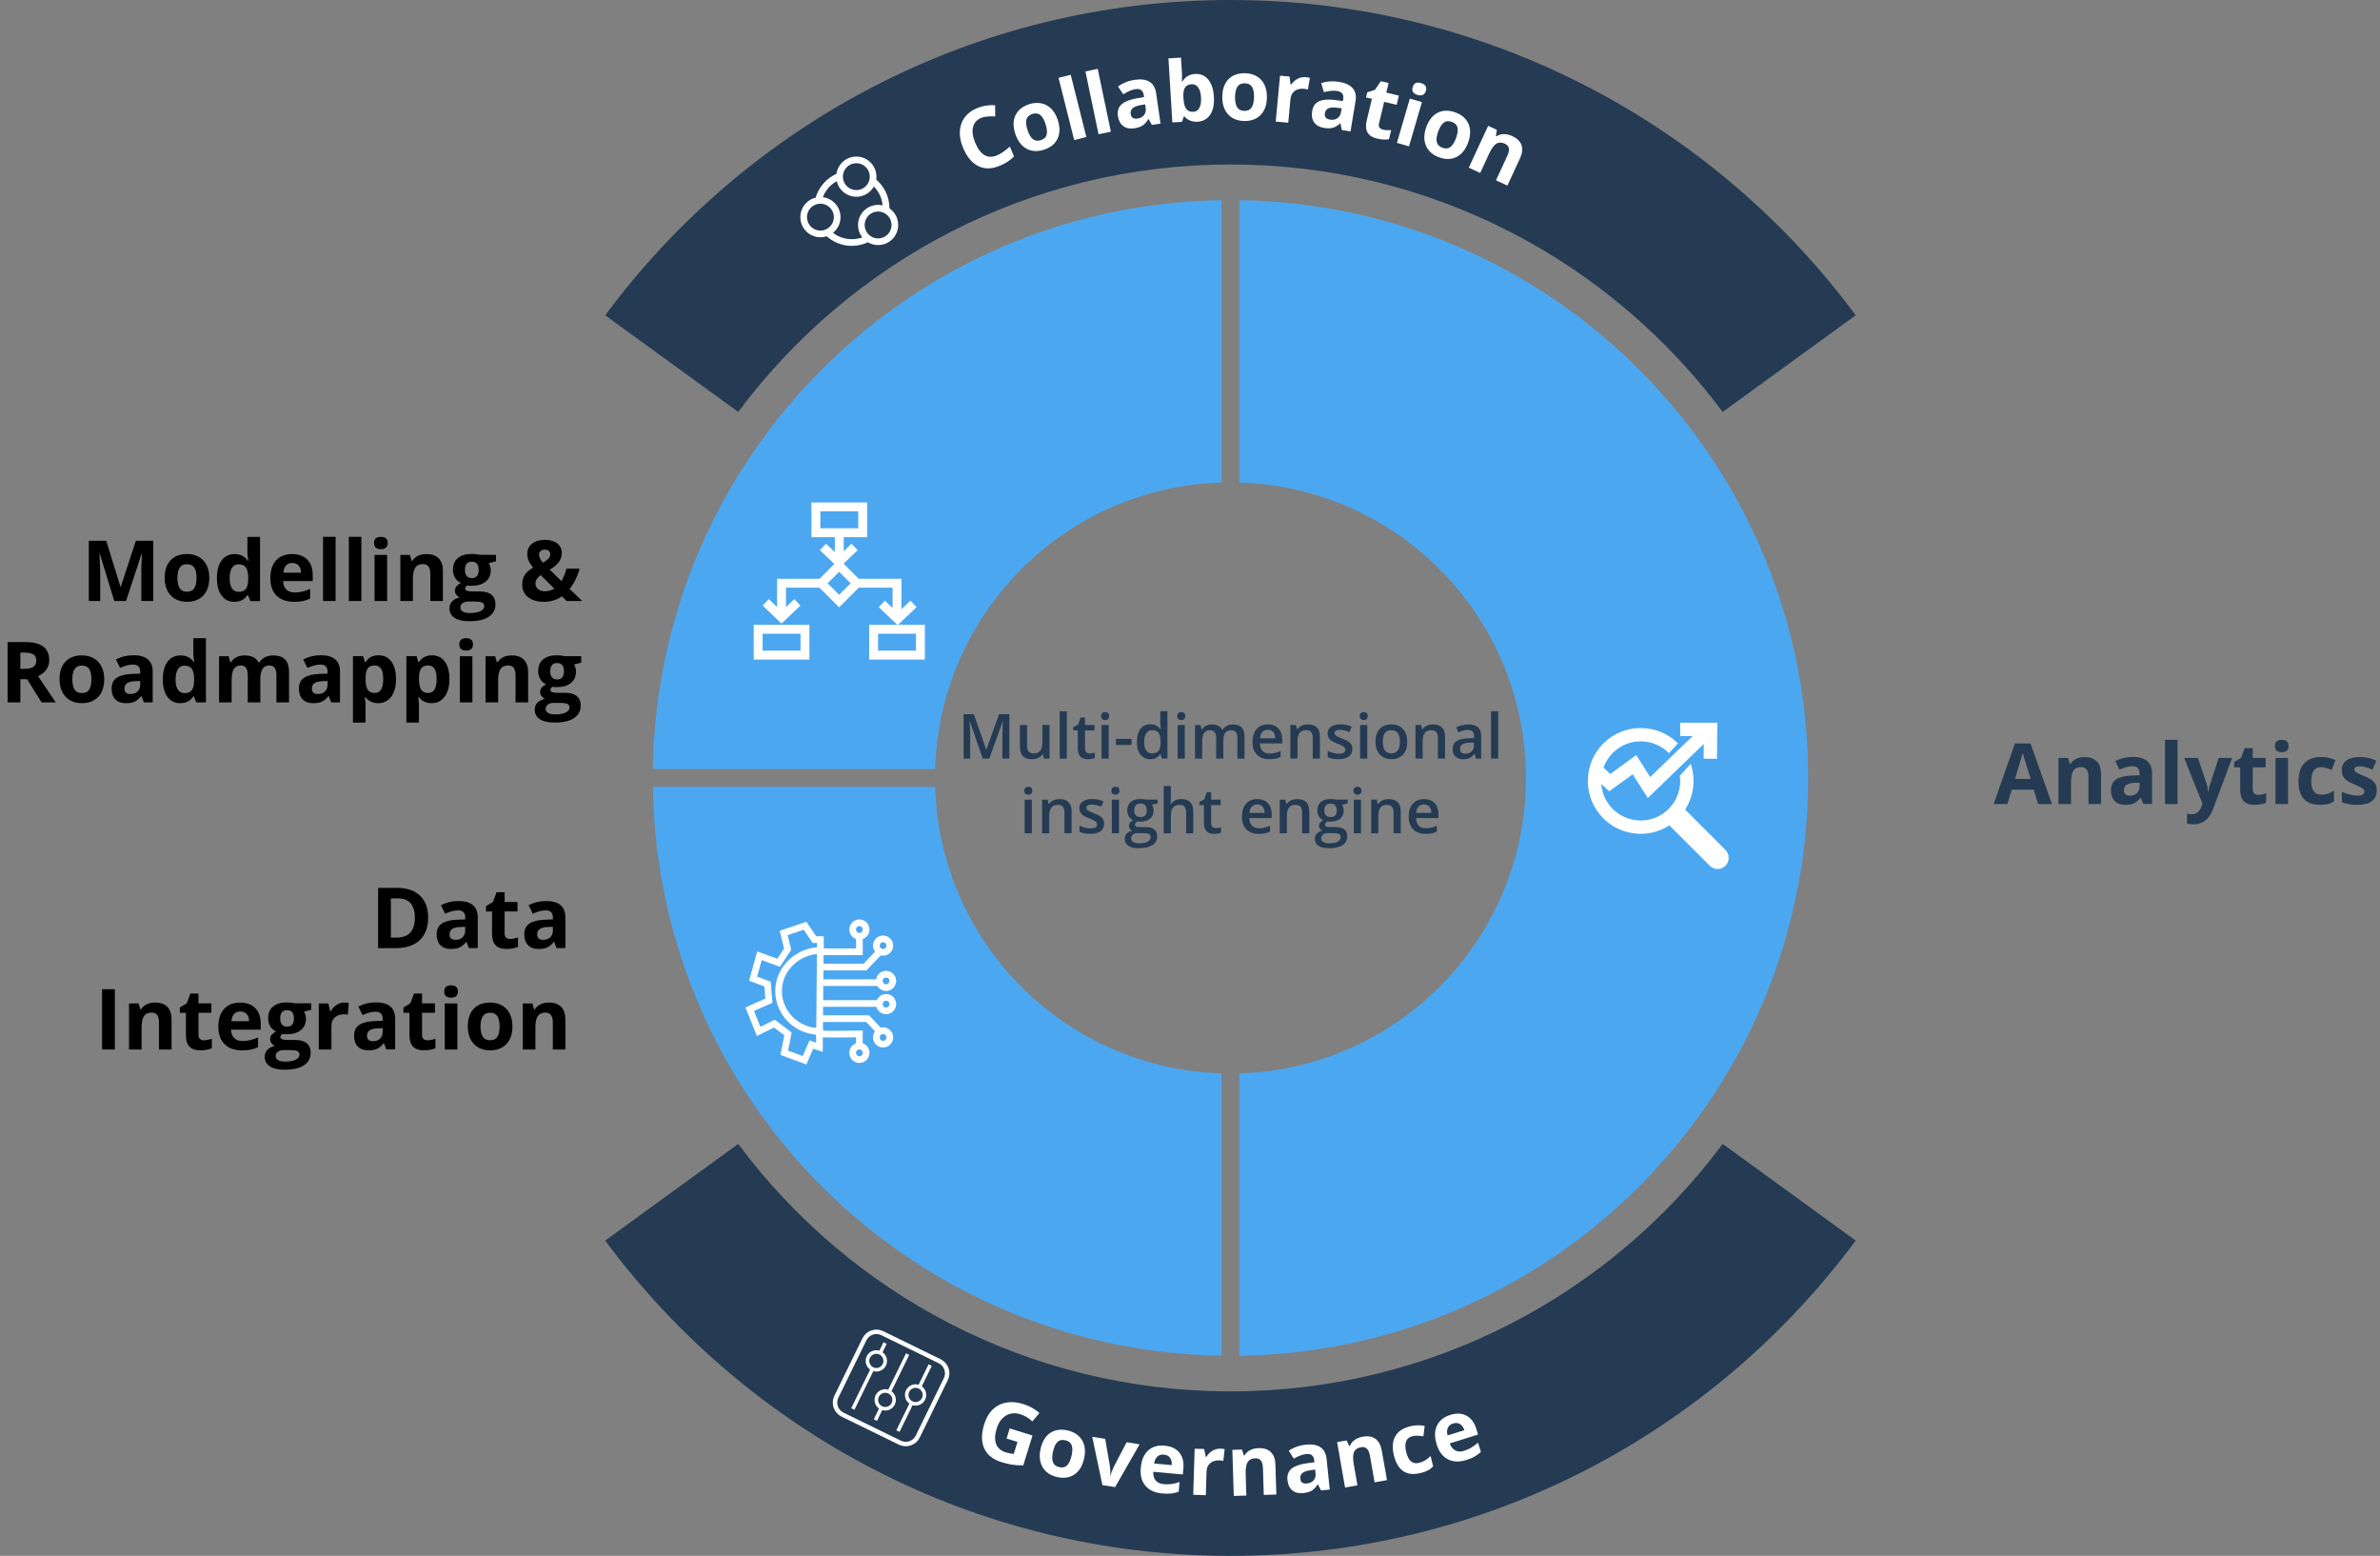 <?xml version="1.0" encoding="utf-8"?>
<!-- Generator: Adobe Illustrator 25.0.1, SVG Export Plug-In . SVG Version: 6.00 Build 0)  -->
<svg version="1.1" xmlns="http://www.w3.org/2000/svg" xmlns:xlink="http://www.w3.org/1999/xlink" x="0px" y="0px"
	 viewBox="0 0 535.54 350" style="enable-background:new 0 0 535.54 350;" xml:space="preserve">
<rect x="0" y="0" width="535.54" height="350" fill="#808080" stroke="none"/>
<style type="text/css">
	.st0{fill:#4CA7F1;}
	.st1{fill:#243B53;}
	.st2{fill:#FFFFFF;}
	.st3{fill:none;stroke:#FFFFFF;stroke-miterlimit:10;}
	.st4{fill:none;stroke:#FFFFFF;stroke-width:0.803;stroke-miterlimit:10;}
	.st5{fill:none;stroke:#FFFFFF;stroke-width:2;stroke-miterlimit:10;}
	.st6{fill:none;stroke:#FFFFFF;stroke-width:1.5;stroke-miterlimit:10;}
</style>
<g id="Layer_2">
	<g>
		<path class="st0" d="M274.87,241.45c-35.13-1.04-63.41-29.32-64.45-64.45H146.9c1.06,70.21,57.77,126.91,127.97,127.97V241.45z"/>
		<path class="st0" d="M210.42,173c1.04-35.13,29.32-63.41,64.45-64.45V45.03C204.67,46.09,147.96,102.79,146.9,173H210.42z"/>
		<path class="st0" d="M278.87,45.03v63.53c35.8,1.06,64.5,30.39,64.5,66.45c0,36.06-28.7,65.39-64.5,66.45v63.53
			c70.87-1.07,128-58.85,128-129.97S349.75,46.1,278.87,45.03z"/>
	</g>
</g>
<g id="Layer_3">
	<g>
		<path class="st1" d="M166.11,92.67C191.27,58.89,231.51,37,276.87,37c45.36,0,85.61,21.89,110.76,55.67l29.93-21.75
			C385.69,27.9,334.54,0,276.87,0c-57.67,0-108.81,27.9-140.69,70.93L166.11,92.67z"/>
		<path class="st1" d="M387.63,257.33C362.48,291.11,322.23,313,276.87,313c-45.36,0-85.61-21.89-110.76-55.67l-29.93,21.75
			C168.06,322.1,219.21,350,276.87,350c57.67,0,108.81-27.9,140.69-70.93L387.63,257.33z"/>
	</g>
	<g>
		<path class="st2" d="M227.19,321.33l5.14,1.59l-2.08,6.72c-0.92,0.01-1.76-0.04-2.53-0.16c-0.77-0.12-1.54-0.3-2.31-0.54
			c-1.96-0.61-3.27-1.64-3.94-3.11c-0.67-1.47-0.68-3.28-0.01-5.43c0.65-2.09,1.75-3.54,3.31-4.33s3.4-0.87,5.52-0.21
			c1.33,0.41,2.53,1.08,3.6,1.99l-1.59,1.91c-0.8-0.77-1.71-1.31-2.73-1.62c-1.19-0.37-2.26-0.26-3.22,0.31
			c-0.96,0.58-1.65,1.54-2.07,2.88c-0.44,1.41-0.48,2.57-0.14,3.49c0.35,0.92,1.07,1.55,2.17,1.89c0.57,0.18,1.17,0.3,1.8,0.36
			l0.84-2.7l-2.45-0.76L227.19,321.33z"/>
		<path class="st2" d="M243.94,328.12c-0.38,1.65-1.1,2.83-2.18,3.57c-1.08,0.73-2.39,0.92-3.94,0.57
			c-0.97-0.22-1.78-0.63-2.42-1.22c-0.65-0.59-1.08-1.33-1.29-2.22c-0.22-0.89-0.2-1.86,0.04-2.92c0.38-1.65,1.1-2.84,2.17-3.56
			c1.07-0.72,2.39-0.9,3.95-0.55c0.97,0.22,1.78,0.63,2.42,1.22c0.65,0.59,1.08,1.33,1.3,2.21S244.18,327.06,243.94,328.12z
			 M236.95,326.53c-0.23,1-0.24,1.8-0.02,2.38c0.21,0.59,0.69,0.97,1.43,1.13c0.74,0.17,1.32,0.03,1.76-0.4s0.77-1.16,1-2.17
			c0.23-1,0.24-1.79,0.02-2.36c-0.21-0.58-0.69-0.95-1.43-1.12c-0.74-0.17-1.32-0.04-1.76,0.38
			C237.51,324.8,237.18,325.52,236.95,326.53z"/>
		<path class="st2" d="M248.06,334.08l-2.29-10.86l2.92,0.46l1.06,6.15c0.1,0.77,0.13,1.5,0.08,2.16l0.05,0.01
			c0.12-0.58,0.37-1.26,0.74-2.03l2.89-5.53l2.92,0.46l-5.51,9.63L248.06,334.08z"/>
		<path class="st2" d="M261.51,335.96c-1.66-0.15-2.92-0.73-3.77-1.73c-0.85-1-1.21-2.34-1.05-4.03c0.16-1.73,0.71-3.03,1.66-3.9
			c0.95-0.87,2.19-1.23,3.72-1.09c1.46,0.13,2.56,0.65,3.3,1.55c0.74,0.91,1.04,2.09,0.91,3.56l-0.12,1.37l-6.66-0.6
			c-0.04,0.8,0.14,1.45,0.54,1.94c0.4,0.49,1,0.77,1.81,0.84c0.62,0.06,1.22,0.04,1.78-0.03c0.57-0.08,1.16-0.23,1.79-0.46
			l-0.2,2.18c-0.51,0.2-1.06,0.34-1.63,0.41C263,336.03,262.31,336.03,261.51,335.96z M261.89,327.22c-0.6-0.05-1.08,0.09-1.46,0.44
			s-0.62,0.87-0.73,1.56l3.96,0.36c0.05-0.7-0.08-1.25-0.4-1.66C262.95,327.51,262.49,327.27,261.89,327.22z"/>
		<path class="st2" d="M274.62,325.88c0.38,0.01,0.7,0.05,0.95,0.11l-0.3,2.65c-0.23-0.07-0.5-0.11-0.83-0.12
			c-0.9-0.03-1.61,0.18-2.13,0.63c-0.52,0.45-0.79,1.09-0.82,1.92l-0.16,5.28l-2.83-0.09l0.32-10.37l2.14,0.07l0.36,1.76l0.14,0
			c0.34-0.57,0.79-1.03,1.35-1.36C273.38,326.02,273.98,325.86,274.62,325.88z"/>
		<path class="st2" d="M287.2,336.2l-2.83,0.09l-0.19-6.05c-0.02-0.75-0.17-1.3-0.45-1.67s-0.71-0.54-1.29-0.52
			c-0.79,0.02-1.35,0.31-1.69,0.85s-0.49,1.42-0.45,2.65l0.15,4.88l-2.83,0.09l-0.32-10.37l2.16-0.07l0.42,1.31l0.16,0
			c0.3-0.51,0.72-0.9,1.27-1.18s1.17-0.42,1.88-0.44c1.21-0.04,2.13,0.26,2.78,0.89s0.99,1.56,1.02,2.79L287.2,336.2z"/>
		<path class="st2" d="M297.25,335.28l-0.69-1.35l-0.07,0.01c-0.41,0.64-0.86,1.11-1.33,1.39s-1.12,0.46-1.93,0.55
			c-0.99,0.1-1.8-0.1-2.43-0.61s-0.99-1.29-1.1-2.33c-0.11-1.09,0.19-1.94,0.9-2.54c0.71-0.6,1.84-1,3.38-1.22l1.79-0.24l-0.05-0.45
			c-0.11-1.05-0.7-1.51-1.77-1.4c-0.83,0.08-1.77,0.43-2.83,1.04l-1.13-1.81c1.12-0.74,2.41-1.19,3.85-1.34
			c1.38-0.14,2.48,0.05,3.28,0.58c0.8,0.53,1.26,1.41,1.39,2.64l0.71,6.88L297.25,335.28z M295.93,330.59l-1.09,0.15
			c-0.82,0.11-1.41,0.32-1.78,0.63c-0.37,0.31-0.53,0.74-0.47,1.3c0.08,0.79,0.58,1.14,1.49,1.05c0.65-0.07,1.15-0.31,1.51-0.72
			c0.35-0.42,0.5-0.93,0.43-1.56L295.93,330.59z"/>
		<path class="st2" d="M312.1,332.96l-2.79,0.49l-1.05-5.97c-0.13-0.74-0.36-1.27-0.68-1.59c-0.33-0.32-0.78-0.43-1.35-0.33
			c-0.78,0.14-1.3,0.5-1.55,1.08s-0.28,1.48-0.07,2.68l0.84,4.81l-2.79,0.49l-1.79-10.22l2.13-0.37l0.6,1.24l0.16-0.03
			c0.22-0.55,0.59-1,1.09-1.34c0.5-0.35,1.1-0.58,1.79-0.71c1.19-0.21,2.15-0.05,2.87,0.49c0.73,0.53,1.2,1.41,1.41,2.62
			L312.1,332.96z"/>
		<path class="st2" d="M319.61,331.37c-3.14,0.77-5.13-0.56-5.97-4.01c-0.42-1.71-0.32-3.12,0.31-4.24s1.74-1.87,3.33-2.26
			c1.17-0.29,2.27-0.32,3.3-0.09l-0.29,2.33c-0.47-0.07-0.91-0.11-1.31-0.13c-0.4-0.02-0.79,0.02-1.16,0.11
			c-1.43,0.35-1.9,1.54-1.4,3.57c0.48,1.97,1.44,2.78,2.87,2.43c0.53-0.13,1-0.32,1.42-0.57s0.81-0.58,1.19-0.99l0.58,2.35
			c-0.38,0.39-0.78,0.7-1.2,0.92S320.3,331.2,319.61,331.37z"/>
		<path class="st2" d="M329.96,328.43c-1.59,0.5-2.98,0.45-4.15-0.15s-2.01-1.7-2.52-3.31c-0.52-1.66-0.51-3.07,0.04-4.24
			c0.54-1.17,1.55-1.98,3.01-2.44c1.4-0.44,2.61-0.38,3.64,0.17s1.76,1.53,2.21,2.93l0.41,1.31l-6.38,2
			c0.27,0.76,0.69,1.29,1.25,1.58c0.56,0.3,1.22,0.33,1.99,0.08c0.6-0.19,1.14-0.43,1.63-0.72s0.99-0.66,1.48-1.12l0.66,2.09
			c-0.4,0.38-0.85,0.72-1.35,1C331.37,327.93,330.73,328.19,329.96,328.43z M326.96,320.22c-0.57,0.18-0.96,0.5-1.17,0.97
			c-0.21,0.46-0.23,1.04-0.07,1.72l3.79-1.19c-0.22-0.66-0.56-1.12-1.01-1.38S327.53,320.04,326.96,320.22z"/>
	</g>
	<g>
		<path class="st2" d="M220.8,26.51c-1,0.42-1.62,1.11-1.85,2.09c-0.24,0.98-0.07,2.14,0.48,3.48c1.16,2.79,2.79,3.75,4.89,2.88
			c0.88-0.37,1.85-1.03,2.92-1.99l0.93,2.23c-0.85,0.86-1.91,1.55-3.18,2.08c-1.82,0.76-3.44,0.79-4.87,0.08
			c-1.42-0.7-2.57-2.09-3.43-4.15c-0.54-1.3-0.78-2.54-0.71-3.72c0.07-1.18,0.43-2.21,1.1-3.1s1.6-1.59,2.8-2.08
			c1.22-0.51,2.56-0.72,4.03-0.64l0.04,2.52c-0.56-0.03-1.11-0.03-1.66,0.01S221.26,26.32,220.8,26.51z"/>
		<path class="st2" d="M238.03,27.03c0.51,1.61,0.49,3-0.07,4.18s-1.59,2.01-3.11,2.49c-0.95,0.3-1.85,0.36-2.71,0.18
			s-1.6-0.6-2.24-1.26s-1.12-1.5-1.45-2.54c-0.52-1.61-0.5-3,0.06-4.17s1.6-1.99,3.12-2.48c0.95-0.3,1.85-0.36,2.71-0.18
			s1.6,0.6,2.24,1.24C237.22,25.16,237.7,26,238.03,27.03z M231.2,29.22c0.31,0.98,0.71,1.67,1.19,2.06
			c0.48,0.4,1.08,0.48,1.81,0.25c0.72-0.23,1.16-0.64,1.31-1.24s0.08-1.39-0.24-2.37c-0.31-0.98-0.71-1.66-1.18-2.05
			c-0.47-0.39-1.07-0.46-1.8-0.23c-0.72,0.23-1.16,0.64-1.32,1.23C230.81,27.45,230.89,28.23,231.2,29.22z"/>
		<path class="st2" d="M244.45,30.82l-2.74,0.69l-3.52-14l2.74-0.69L244.45,30.82z"/>
		<path class="st2" d="M249.96,29.62l-2.77,0.58l-2.95-14.13l2.77-0.58L249.96,29.62z"/>
		<path class="st2" d="M259.19,28.1l-0.74-1.32l-0.07,0.01c-0.38,0.66-0.81,1.14-1.28,1.45c-0.46,0.3-1.1,0.51-1.9,0.63
			c-0.99,0.14-1.8-0.03-2.45-0.51c-0.65-0.48-1.05-1.24-1.2-2.28c-0.16-1.09,0.11-1.95,0.79-2.58c0.69-0.63,1.79-1.08,3.32-1.36
			l1.77-0.31l-0.07-0.45c-0.15-1.04-0.76-1.48-1.82-1.33c-0.82,0.12-1.75,0.51-2.78,1.16l-1.2-1.76c1.09-0.79,2.36-1.29,3.79-1.5
			c1.38-0.2,2.48-0.05,3.3,0.44s1.32,1.35,1.5,2.58l0.99,6.84L259.19,28.1z M257.68,23.47l-1.08,0.19c-0.81,0.14-1.4,0.38-1.75,0.7
			c-0.36,0.33-0.5,0.77-0.42,1.32c0.12,0.79,0.62,1.12,1.53,0.99c0.65-0.09,1.14-0.36,1.47-0.79s0.46-0.95,0.37-1.57L257.68,23.47z"
			/>
		<path class="st2" d="M268.91,16.64c1.22-0.07,2.21,0.34,2.96,1.25c0.75,0.91,1.18,2.2,1.28,3.86c0.1,1.71-0.17,3.06-0.83,4.04
			s-1.6,1.51-2.83,1.59c-1.22,0.07-2.2-0.31-2.94-1.15l-0.19,0.01l-0.4,1.17l-2.16,0.13l-0.88-14.41l2.82-0.17l0.21,3.35
			c0.03,0.43,0.03,1.11,0.01,2.05l0.11-0.01C266.67,17.29,267.61,16.72,268.91,16.64z M268.14,18.95c-0.7,0.04-1.19,0.29-1.49,0.74
			s-0.42,1.17-0.37,2.16l0.02,0.31c0.07,1.11,0.28,1.9,0.64,2.36c0.36,0.46,0.9,0.67,1.61,0.63c0.58-0.04,1.03-0.33,1.33-0.89
			c0.31-0.56,0.43-1.34,0.37-2.36s-0.28-1.77-0.66-2.26S268.74,18.92,268.14,18.95z"/>
		<path class="st2" d="M285.08,21.94c-0.04,1.69-0.51,3-1.42,3.93s-2.16,1.38-3.75,1.35c-1-0.02-1.87-0.26-2.62-0.71
			c-0.75-0.45-1.32-1.09-1.71-1.92c-0.39-0.83-0.57-1.78-0.55-2.87c0.04-1.69,0.51-3,1.41-3.92c0.91-0.92,2.16-1.36,3.76-1.33
			c1,0.02,1.87,0.26,2.62,0.71c0.75,0.45,1.32,1.08,1.71,1.9C284.92,19.9,285.1,20.85,285.08,21.94z M277.91,21.78
			c-0.02,1.03,0.13,1.81,0.45,2.34c0.33,0.53,0.87,0.81,1.63,0.82c0.75,0.02,1.3-0.23,1.64-0.75c0.34-0.52,0.52-1.29,0.55-2.32
			c0.02-1.03-0.13-1.8-0.45-2.32c-0.32-0.52-0.86-0.79-1.62-0.81c-0.75-0.02-1.3,0.23-1.65,0.73
			C278.12,19.98,277.93,20.75,277.91,21.78z"/>
		<path class="st2" d="M293.81,17.36c0.38,0.04,0.7,0.09,0.94,0.17l-0.46,2.62c-0.22-0.08-0.5-0.14-0.82-0.17
			c-0.9-0.08-1.62,0.08-2.17,0.5c-0.54,0.41-0.86,1.04-0.93,1.87l-0.49,5.26l-2.82-0.26l0.97-10.33l2.13,0.2l0.25,1.78l0.14,0.01
			c0.37-0.55,0.85-0.97,1.43-1.28S293.17,17.3,293.81,17.36z"/>
		<path class="st2" d="M301.93,29.25l-0.31-1.48l-0.07-0.01c-0.57,0.51-1.12,0.84-1.66,0.99c-0.54,0.15-1.2,0.15-2,0.02
			c-0.98-0.16-1.71-0.57-2.18-1.23c-0.47-0.66-0.62-1.5-0.45-2.54c0.18-1.09,0.69-1.82,1.54-2.21c0.85-0.39,2.04-0.48,3.58-0.29
			l1.78,0.24l0.08-0.45c0.17-1.04-0.27-1.64-1.33-1.82c-0.82-0.14-1.82-0.05-3.01,0.26l-0.61-2.04c1.28-0.42,2.64-0.51,4.07-0.27
			c1.37,0.23,2.38,0.7,3.01,1.42c0.63,0.72,0.85,1.69,0.65,2.91l-1.13,6.82L301.93,29.25z M301.9,24.37l-1.09-0.14
			c-0.82-0.11-1.44-0.06-1.89,0.14s-0.71,0.58-0.8,1.13c-0.13,0.79,0.25,1.26,1.16,1.41c0.65,0.11,1.19,0.01,1.64-0.3
			c0.45-0.31,0.73-0.77,0.83-1.39L301.9,24.37z"/>
		<path class="st2" d="M311.23,29.17c0.48,0.11,1.08,0.15,1.81,0.1l-0.49,2.05c-0.76,0.14-1.64,0.09-2.64-0.14
			c-1.1-0.26-1.84-0.73-2.21-1.41c-0.37-0.68-0.42-1.57-0.16-2.68l1.16-4.86l-1.32-0.31l0.28-1.16l1.74-0.56l1.3-1.94l1.76,0.42
			l-0.51,2.15l2.82,0.68l-0.49,2.07l-2.82-0.67l-1.16,4.86c-0.09,0.39-0.05,0.71,0.12,0.94C310.6,28.92,310.87,29.08,311.23,29.17z"
			/>
		<path class="st2" d="M317.05,32.93l-2.72-0.79l2.91-9.96l2.72,0.79L317.05,32.93z M317.88,19.58c0.26-0.88,0.88-1.18,1.87-0.89
			c0.99,0.29,1.35,0.88,1.09,1.76c-0.12,0.42-0.34,0.71-0.66,0.88c-0.32,0.16-0.72,0.17-1.21,0.03
			C317.98,21.06,317.62,20.47,317.88,19.58z"/>
		<path class="st2" d="M330.37,32.03c-0.58,1.59-1.44,2.68-2.6,3.27c-1.16,0.59-2.49,0.62-3.98,0.08c-0.94-0.34-1.69-0.84-2.25-1.51
			c-0.57-0.67-0.9-1.46-1.01-2.36c-0.11-0.91,0.03-1.87,0.4-2.9c0.58-1.59,1.44-2.68,2.59-3.26c1.15-0.58,2.48-0.6,3.99-0.06
			c0.94,0.34,1.69,0.84,2.26,1.51c0.57,0.67,0.91,1.45,1.01,2.35C330.87,30.04,330.74,31,330.37,32.03z M323.62,29.58
			c-0.35,0.97-0.46,1.75-0.32,2.36s0.56,1.04,1.28,1.3c0.71,0.26,1.31,0.2,1.8-0.18c0.49-0.38,0.91-1.05,1.26-2.02
			c0.35-0.97,0.46-1.75,0.32-2.34c-0.14-0.6-0.57-1.02-1.28-1.28c-0.71-0.26-1.31-0.2-1.8,0.16
			C324.39,27.94,323.97,28.61,323.62,29.58z"/>
		<path class="st2" d="M339.19,41.75l-2.57-1.19l2.55-5.5c0.31-0.68,0.43-1.24,0.35-1.7c-0.08-0.45-0.39-0.8-0.92-1.04
			c-0.72-0.33-1.35-0.33-1.89,0s-1.07,1.05-1.59,2.16l-2.05,4.43l-2.57-1.19l4.36-9.41l1.96,0.91l-0.21,1.36l0.14,0.07
			c0.5-0.32,1.05-0.48,1.66-0.48c0.61,0,1.24,0.15,1.88,0.44c1.09,0.51,1.79,1.19,2.08,2.04c0.29,0.85,0.18,1.84-0.34,2.96
			L339.19,41.75z"/>
	</g>
	<g>
		<path d="M96.34,206.38c0,2.23-0.64,3.94-1.91,5.13c-1.27,1.19-3.11,1.78-5.51,1.78h-3.84v-13.56h4.26c2.21,0,3.93,0.58,5.16,1.75
			C95.73,202.65,96.34,204.29,96.34,206.38z M93.35,206.46c0-2.91-1.29-4.37-3.86-4.37h-1.53v8.83h1.23
			C91.97,210.92,93.35,209.43,93.35,206.46z"/>
		<path d="M105.52,213.29l-0.55-1.41h-0.07c-0.48,0.6-0.97,1.02-1.47,1.25c-0.5,0.23-1.16,0.35-1.97,0.35c-1,0-1.78-0.28-2.35-0.85
			c-0.57-0.57-0.86-1.38-0.86-2.43c0-1.1,0.38-1.91,1.16-2.44c0.77-0.52,1.93-0.81,3.48-0.87l1.8-0.06v-0.46
			c0-1.05-0.54-1.58-1.61-1.58c-0.83,0-1.8,0.25-2.92,0.75l-0.94-1.91c1.19-0.62,2.52-0.94,3.97-0.94c1.39,0,2.46,0.3,3.2,0.91
			c0.74,0.61,1.11,1.53,1.11,2.76v6.91H105.52z M104.68,208.49l-1.09,0.04c-0.82,0.02-1.43,0.17-1.84,0.45s-0.6,0.69-0.6,1.24
			c0,0.8,0.46,1.2,1.37,1.2c0.66,0,1.18-0.19,1.57-0.57c0.39-0.38,0.59-0.88,0.59-1.5V208.49z"/>
		<path d="M114.78,211.22c0.5,0,1.09-0.11,1.78-0.33v2.11c-0.71,0.31-1.57,0.47-2.6,0.47c-1.13,0-1.96-0.29-2.47-0.86
			c-0.52-0.57-0.77-1.43-0.77-2.57v-5h-1.36v-1.2l1.56-0.95l0.82-2.19h1.81v2.21h2.9v2.12h-2.9v5c0,0.4,0.11,0.7,0.34,0.89
			C114.11,211.13,114.41,211.22,114.78,211.22z"/>
		<path d="M125.24,213.29l-0.55-1.41h-0.07c-0.48,0.6-0.97,1.02-1.47,1.25c-0.5,0.23-1.16,0.35-1.97,0.35c-1,0-1.78-0.28-2.35-0.85
			c-0.57-0.57-0.86-1.38-0.86-2.43c0-1.1,0.38-1.91,1.16-2.44c0.77-0.52,1.93-0.81,3.48-0.87l1.8-0.06v-0.46
			c0-1.05-0.54-1.58-1.61-1.58c-0.83,0-1.8,0.25-2.92,0.75l-0.94-1.91c1.19-0.62,2.52-0.94,3.97-0.94c1.39,0,2.46,0.3,3.2,0.91
			c0.74,0.61,1.11,1.53,1.11,2.76v6.91H125.24z M124.41,208.49l-1.09,0.04c-0.82,0.02-1.43,0.17-1.84,0.45s-0.6,0.69-0.6,1.24
			c0,0.8,0.46,1.2,1.37,1.2c0.66,0,1.18-0.19,1.57-0.57c0.39-0.38,0.59-0.88,0.59-1.5V208.49z"/>
		<path d="M22.97,236.09v-13.56h2.88v13.56H22.97z"/>
		<path d="M38.61,236.09h-2.83v-6.06c0-0.75-0.13-1.31-0.4-1.68c-0.27-0.37-0.69-0.56-1.27-0.56c-0.79,0-1.36,0.26-1.72,0.79
			c-0.35,0.53-0.53,1.41-0.53,2.63v4.88h-2.83v-10.37h2.16l0.38,1.33h0.16c0.32-0.5,0.75-0.88,1.3-1.14s1.18-0.38,1.89-0.38
			c1.21,0,2.12,0.33,2.75,0.98c0.62,0.65,0.94,1.59,0.94,2.82V236.09z"/>
		<path d="M45.89,234.02c0.5,0,1.09-0.11,1.78-0.33v2.11c-0.71,0.31-1.57,0.47-2.6,0.47c-1.13,0-1.96-0.29-2.47-0.86
			c-0.52-0.57-0.77-1.43-0.77-2.57v-5h-1.36v-1.2l1.56-0.95l0.82-2.19h1.81v2.21h2.9v2.12h-2.9v5c0,0.4,0.11,0.7,0.34,0.89
			C45.22,233.93,45.52,234.02,45.89,234.02z"/>
		<path d="M54.46,236.28c-1.67,0-2.97-0.46-3.92-1.38c-0.94-0.92-1.41-2.23-1.41-3.91c0-1.74,0.43-3.08,1.3-4.03
			c0.87-0.95,2.07-1.42,3.6-1.42c1.46,0,2.61,0.42,3.42,1.25s1.22,1.99,1.22,3.46v1.37h-6.69c0.03,0.8,0.27,1.43,0.71,1.88
			s1.07,0.68,1.87,0.68c0.62,0,1.21-0.07,1.77-0.2s1.14-0.34,1.74-0.62v2.19c-0.49,0.25-1.02,0.43-1.59,0.55
			C55.96,236.22,55.28,236.28,54.46,236.28z M54.07,227.54c-0.6,0-1.07,0.19-1.41,0.57c-0.34,0.38-0.53,0.92-0.58,1.62h3.97
			c-0.01-0.7-0.2-1.24-0.55-1.62C55.14,227.73,54.67,227.54,54.07,227.54z"/>
		<path d="M70.02,225.72v1.44l-1.62,0.42c0.3,0.46,0.45,0.98,0.45,1.56c0,1.11-0.39,1.98-1.16,2.6c-0.78,0.62-1.85,0.93-3.23,0.93
			l-0.51-0.03l-0.42-0.05c-0.29,0.22-0.44,0.47-0.44,0.74c0,0.41,0.52,0.61,1.56,0.61h1.76c1.14,0,2.01,0.24,2.6,0.73
			s0.9,1.21,0.9,2.15c0,1.21-0.51,2.15-1.52,2.82c-1.01,0.67-2.46,1-4.36,1c-1.45,0-2.55-0.25-3.32-0.76
			c-0.76-0.5-1.15-1.21-1.15-2.12c0-0.62,0.19-1.15,0.58-1.57c0.39-0.42,0.96-0.72,1.72-0.9c-0.29-0.12-0.54-0.33-0.76-0.61
			s-0.32-0.58-0.32-0.9c0-0.4,0.11-0.72,0.34-0.99c0.23-0.26,0.56-0.52,0.99-0.77c-0.54-0.24-0.98-0.61-1.29-1.13
			s-0.48-1.13-0.48-1.84c0-1.13,0.37-2.01,1.1-2.62c0.74-0.62,1.79-0.93,3.15-0.93c0.29,0,0.63,0.03,1.03,0.08
			c0.4,0.05,0.65,0.09,0.76,0.12H70.02z M62.02,237.56c0,0.39,0.19,0.7,0.56,0.92c0.37,0.22,0.9,0.33,1.57,0.33
			c1.01,0,1.81-0.14,2.38-0.42c0.57-0.28,0.86-0.66,0.86-1.14c0-0.39-0.17-0.66-0.51-0.81c-0.34-0.15-0.87-0.22-1.58-0.22h-1.47
			c-0.52,0-0.95,0.12-1.3,0.37C62.19,236.83,62.02,237.16,62.02,237.56z M63.05,229.12c0,0.56,0.13,1.01,0.38,1.34
			c0.26,0.33,0.65,0.49,1.17,0.49c0.53,0,0.92-0.16,1.17-0.49c0.25-0.33,0.37-0.77,0.37-1.34c0-1.25-0.51-1.87-1.54-1.87
			C63.57,227.24,63.05,227.87,63.05,229.12z"/>
		<path d="M77.52,225.53c0.38,0,0.7,0.03,0.96,0.08l-0.21,2.65c-0.23-0.06-0.51-0.09-0.83-0.09c-0.9,0-1.61,0.23-2.11,0.7
			c-0.5,0.46-0.76,1.11-0.76,1.95v5.28h-2.83v-10.37h2.14l0.42,1.74h0.14c0.32-0.58,0.76-1.05,1.3-1.41
			C76.28,225.7,76.88,225.53,77.52,225.53z"/>
		<path d="M86.94,236.09l-0.55-1.41h-0.07c-0.48,0.6-0.97,1.02-1.47,1.25c-0.5,0.23-1.16,0.35-1.97,0.35c-1,0-1.78-0.28-2.35-0.85
			c-0.57-0.57-0.86-1.38-0.86-2.43c0-1.1,0.38-1.91,1.16-2.44c0.77-0.52,1.93-0.81,3.48-0.87l1.8-0.06v-0.46
			c0-1.05-0.54-1.58-1.61-1.58c-0.83,0-1.8,0.25-2.92,0.75l-0.94-1.91c1.19-0.62,2.52-0.94,3.97-0.94c1.39,0,2.46,0.3,3.2,0.91
			c0.74,0.61,1.11,1.53,1.11,2.76v6.91H86.94z M86.11,231.29l-1.09,0.04c-0.82,0.02-1.43,0.17-1.84,0.45s-0.6,0.69-0.6,1.24
			c0,0.8,0.46,1.2,1.37,1.2c0.66,0,1.18-0.19,1.57-0.57c0.39-0.38,0.59-0.88,0.59-1.5V231.29z"/>
		<path d="M96.2,234.02c0.5,0,1.09-0.11,1.78-0.33v2.11c-0.71,0.31-1.57,0.47-2.6,0.47c-1.13,0-1.96-0.29-2.47-0.86
			c-0.52-0.57-0.77-1.43-0.77-2.57v-5h-1.36v-1.2l1.56-0.95l0.82-2.19h1.81v2.21h2.9v2.12h-2.9v5c0,0.4,0.11,0.7,0.34,0.89
			C95.53,233.93,95.83,234.02,96.2,234.02z"/>
		<path d="M99.96,223.04c0-0.92,0.51-1.38,1.54-1.38c1.03,0,1.54,0.46,1.54,1.38c0,0.44-0.13,0.78-0.38,1.02
			c-0.26,0.25-0.64,0.37-1.15,0.37C100.47,224.43,99.96,223.97,99.96,223.04z M102.91,236.09h-2.83v-10.37h2.83V236.09z"/>
		<path d="M115.31,230.89c0,1.69-0.45,3.01-1.34,3.96s-2.13,1.43-3.72,1.43c-1,0-1.87-0.22-2.63-0.65
			c-0.76-0.44-1.34-1.06-1.75-1.88s-0.61-1.77-0.61-2.86c0-1.69,0.44-3.01,1.33-3.95c0.88-0.94,2.13-1.41,3.73-1.41
			c1,0,1.87,0.22,2.63,0.65c0.76,0.43,1.34,1.05,1.75,1.87S115.31,229.8,115.31,230.89z M108.13,230.89c0,1.03,0.17,1.8,0.51,2.33
			s0.89,0.79,1.65,0.79c0.75,0,1.3-0.26,1.63-0.78c0.33-0.52,0.5-1.3,0.5-2.33c0-1.03-0.17-1.8-0.5-2.31s-0.88-0.77-1.64-0.77
			c-0.75,0-1.3,0.26-1.63,0.77C108.3,229.08,108.13,229.86,108.13,230.89z"/>
		<path d="M127.22,236.09h-2.83v-6.06c0-0.75-0.13-1.31-0.4-1.68c-0.27-0.37-0.69-0.56-1.27-0.56c-0.79,0-1.36,0.26-1.72,0.79
			c-0.35,0.53-0.53,1.41-0.53,2.63v4.88h-2.83v-10.37h2.16l0.38,1.33h0.16c0.32-0.5,0.75-0.88,1.3-1.14s1.18-0.38,1.89-0.38
			c1.21,0,2.12,0.33,2.75,0.98c0.62,0.65,0.94,1.59,0.94,2.82V236.09z"/>
	</g>
	<g>
		<path d="M25.72,135.2l-3.27-10.64h-0.08c0.12,2.16,0.18,3.61,0.18,4.33v6.31h-2.57v-13.56h3.92l3.21,10.37h0.06l3.41-10.37h3.91
			v13.56H31.8v-6.42c0-0.3,0-0.65,0.01-1.05c0.01-0.4,0.05-1.45,0.13-3.15h-0.08l-3.5,10.62H25.72z"/>
		<path d="M47.1,129.99c0,1.69-0.45,3.01-1.34,3.96s-2.13,1.43-3.72,1.43c-1,0-1.87-0.22-2.63-0.65c-0.76-0.44-1.34-1.06-1.75-1.88
			s-0.61-1.77-0.61-2.86c0-1.69,0.44-3.01,1.33-3.95c0.88-0.94,2.13-1.41,3.73-1.41c1,0,1.87,0.22,2.63,0.65
			c0.76,0.43,1.34,1.05,1.75,1.87S47.1,128.91,47.1,129.99z M39.93,129.99c0,1.03,0.17,1.8,0.51,2.33s0.89,0.79,1.65,0.79
			c0.75,0,1.3-0.26,1.63-0.78c0.33-0.52,0.5-1.3,0.5-2.33c0-1.03-0.17-1.8-0.5-2.31s-0.88-0.77-1.64-0.77
			c-0.75,0-1.3,0.26-1.63,0.77C40.1,128.19,39.93,128.96,39.93,129.99z"/>
		<path d="M52.72,135.38c-1.22,0-2.18-0.47-2.87-1.42c-0.7-0.95-1.04-2.26-1.04-3.93c0-1.7,0.35-3.03,1.06-3.97
			c0.71-0.95,1.68-1.42,2.93-1.42c1.3,0,2.3,0.51,2.99,1.52h0.09c-0.14-0.77-0.21-1.46-0.21-2.07v-3.32h2.84v14.44h-2.17l-0.55-1.35
			h-0.12C55.02,134.87,54.04,135.38,52.72,135.38z M53.71,133.13c0.72,0,1.25-0.21,1.59-0.63c0.34-0.42,0.52-1.14,0.55-2.14v-0.31
			c0-1.11-0.17-1.91-0.51-2.39c-0.34-0.48-0.9-0.72-1.67-0.72c-0.63,0-1.12,0.27-1.47,0.8c-0.35,0.54-0.52,1.31-0.52,2.33
			c0,1.02,0.18,1.79,0.53,2.3C52.55,132.87,53.06,133.13,53.71,133.13z"/>
		<path d="M66.16,135.38c-1.67,0-2.97-0.46-3.92-1.38c-0.94-0.92-1.41-2.23-1.41-3.91c0-1.74,0.43-3.08,1.3-4.03
			c0.87-0.95,2.07-1.42,3.6-1.42c1.46,0,2.61,0.42,3.42,1.25s1.22,1.99,1.22,3.46v1.37H63.7c0.03,0.8,0.27,1.43,0.71,1.88
			s1.07,0.68,1.87,0.68c0.62,0,1.21-0.07,1.77-0.2s1.14-0.34,1.74-0.62v2.19c-0.49,0.25-1.02,0.43-1.59,0.55
			C67.65,135.32,66.97,135.38,66.16,135.38z M65.76,126.64c-0.6,0-1.07,0.19-1.41,0.57c-0.34,0.38-0.53,0.92-0.58,1.62h3.97
			c-0.01-0.7-0.2-1.24-0.55-1.62C66.83,126.84,66.36,126.64,65.76,126.64z"/>
		<path d="M75.52,135.2h-2.83v-14.44h2.83V135.2z"/>
		<path d="M81.32,135.2h-2.83v-14.44h2.83V135.2z"/>
		<path d="M84.16,122.15c0-0.92,0.51-1.38,1.54-1.38c1.03,0,1.54,0.46,1.54,1.38c0,0.44-0.13,0.78-0.38,1.02
			c-0.26,0.25-0.64,0.37-1.15,0.37C84.68,123.54,84.16,123.07,84.16,122.15z M87.11,135.2h-2.83v-10.37h2.83V135.2z"/>
		<path d="M99.66,135.2h-2.83v-6.06c0-0.75-0.13-1.31-0.4-1.68c-0.27-0.37-0.69-0.56-1.27-0.56c-0.79,0-1.36,0.26-1.72,0.79
			c-0.35,0.53-0.53,1.41-0.53,2.63v4.88h-2.83v-10.37h2.16l0.38,1.33h0.16c0.32-0.5,0.75-0.88,1.3-1.14s1.18-0.38,1.89-0.38
			c1.21,0,2.12,0.33,2.75,0.98c0.62,0.65,0.94,1.59,0.94,2.82V135.2z"/>
		<path d="M111.6,124.83v1.44l-1.62,0.42c0.3,0.46,0.45,0.98,0.45,1.56c0,1.11-0.39,1.98-1.16,2.6c-0.78,0.62-1.85,0.93-3.23,0.93
			l-0.51-0.03l-0.42-0.05c-0.29,0.22-0.44,0.47-0.44,0.74c0,0.41,0.52,0.61,1.56,0.61h1.76c1.14,0,2.01,0.24,2.6,0.73
			s0.9,1.21,0.9,2.15c0,1.21-0.51,2.15-1.52,2.82c-1.01,0.67-2.46,1-4.36,1c-1.45,0-2.55-0.25-3.32-0.76
			c-0.76-0.5-1.15-1.21-1.15-2.12c0-0.62,0.19-1.15,0.58-1.57c0.39-0.42,0.96-0.72,1.72-0.9c-0.29-0.12-0.54-0.33-0.76-0.61
			s-0.32-0.58-0.32-0.9c0-0.4,0.11-0.72,0.34-0.99c0.23-0.26,0.56-0.52,0.99-0.77c-0.54-0.24-0.98-0.61-1.29-1.13
			s-0.48-1.13-0.48-1.84c0-1.13,0.37-2.01,1.1-2.62c0.74-0.62,1.79-0.93,3.15-0.93c0.29,0,0.63,0.03,1.03,0.08
			c0.4,0.05,0.65,0.09,0.76,0.12H111.6z M103.59,136.66c0,0.39,0.19,0.7,0.56,0.92c0.37,0.22,0.9,0.33,1.57,0.33
			c1.01,0,1.81-0.14,2.38-0.42c0.57-0.28,0.86-0.66,0.86-1.14c0-0.39-0.17-0.66-0.51-0.81c-0.34-0.15-0.87-0.22-1.58-0.22h-1.47
			c-0.52,0-0.95,0.12-1.3,0.37C103.76,135.94,103.59,136.26,103.59,136.66z M104.62,128.22c0,0.56,0.13,1.01,0.38,1.34
			c0.26,0.33,0.65,0.49,1.17,0.49c0.53,0,0.92-0.16,1.17-0.49c0.25-0.33,0.37-0.77,0.37-1.34c0-1.25-0.51-1.87-1.54-1.87
			C105.14,126.35,104.62,126.97,104.62,128.22z"/>
		<path d="M131,135.2h-3.5l-1.07-1.05c-1.18,0.82-2.52,1.23-4.01,1.23c-1.51,0-2.71-0.35-3.59-1.04c-0.88-0.69-1.33-1.63-1.33-2.81
			c0-0.85,0.19-1.57,0.56-2.17c0.37-0.6,1.02-1.16,1.92-1.67c-0.46-0.53-0.8-1.04-1.01-1.53c-0.21-0.49-0.32-1.02-0.32-1.59
			c0-0.94,0.36-1.7,1.08-2.27s1.68-0.86,2.89-0.86c1.15,0,2.07,0.27,2.76,0.8c0.69,0.54,1.03,1.25,1.03,2.15
			c0,0.74-0.21,1.41-0.64,2.02c-0.43,0.61-1.12,1.19-2.07,1.74l2.63,2.57c0.44-0.72,0.82-1.66,1.14-2.79h2.95
			c-0.22,0.83-0.53,1.65-0.92,2.44c-0.39,0.79-0.83,1.5-1.33,2.11L131,135.2z M120.49,131.26c0,0.53,0.2,0.96,0.6,1.27
			c0.4,0.31,0.91,0.47,1.54,0.47c0.78,0,1.48-0.19,2.11-0.57l-3.08-3.06c-0.36,0.27-0.64,0.56-0.85,0.85
			C120.6,130.53,120.49,130.88,120.49,131.26z M123.82,124.69c0-0.33-0.11-0.58-0.33-0.77c-0.22-0.19-0.51-0.28-0.86-0.28
			c-0.42,0-0.74,0.1-0.98,0.3c-0.24,0.2-0.36,0.48-0.36,0.84c0,0.54,0.29,1.14,0.88,1.8c0.53-0.3,0.94-0.59,1.22-0.88
			C123.68,125.41,123.82,125.07,123.82,124.69z"/>
		<path d="M4.58,152.79V158H1.71v-13.56h3.95c1.84,0,3.21,0.34,4.09,1.01c0.88,0.67,1.33,1.69,1.33,3.06c0,0.8-0.22,1.51-0.66,2.13
			c-0.44,0.62-1.06,1.11-1.86,1.46c2.04,3.05,3.37,5.02,3.99,5.91H9.35l-3.24-5.21H4.58z M4.58,150.46h0.93
			c0.91,0,1.58-0.15,2.01-0.45c0.43-0.3,0.65-0.78,0.65-1.43c0-0.64-0.22-1.1-0.66-1.37s-1.13-0.41-2.05-0.41H4.58V150.46z"/>
		<path d="M23.45,152.79c0,1.69-0.45,3.01-1.34,3.96s-2.13,1.43-3.72,1.43c-1,0-1.87-0.22-2.63-0.65c-0.76-0.44-1.34-1.06-1.75-1.88
			s-0.61-1.77-0.61-2.86c0-1.69,0.44-3.01,1.33-3.95c0.88-0.94,2.13-1.41,3.73-1.41c1,0,1.87,0.22,2.63,0.65
			c0.76,0.43,1.34,1.05,1.75,1.87S23.45,151.71,23.45,152.79z M16.28,152.79c0,1.03,0.17,1.8,0.51,2.33s0.89,0.79,1.65,0.79
			c0.75,0,1.3-0.26,1.63-0.78c0.33-0.52,0.5-1.3,0.5-2.33c0-1.03-0.17-1.8-0.5-2.31s-0.88-0.77-1.64-0.77
			c-0.75,0-1.3,0.26-1.63,0.77C16.45,150.99,16.28,151.76,16.28,152.79z"/>
		<path d="M32.38,158l-0.55-1.41h-0.07c-0.48,0.6-0.97,1.02-1.47,1.25c-0.5,0.23-1.16,0.35-1.97,0.35c-1,0-1.78-0.28-2.35-0.85
			c-0.57-0.57-0.86-1.38-0.86-2.43c0-1.1,0.38-1.91,1.16-2.44c0.77-0.52,1.93-0.81,3.48-0.87l1.8-0.06v-0.46
			c0-1.05-0.54-1.58-1.61-1.58c-0.83,0-1.8,0.25-2.92,0.75l-0.94-1.91c1.19-0.62,2.52-0.94,3.97-0.94c1.39,0,2.46,0.3,3.2,0.91
			c0.74,0.61,1.11,1.53,1.11,2.76V158H32.38z M31.54,153.19l-1.09,0.04c-0.82,0.02-1.43,0.17-1.84,0.45s-0.6,0.69-0.6,1.24
			c0,0.8,0.46,1.2,1.37,1.2c0.66,0,1.18-0.19,1.57-0.57c0.39-0.38,0.59-0.88,0.59-1.5V153.19z"/>
		<path d="M40.55,158.18c-1.22,0-2.18-0.47-2.87-1.42c-0.7-0.95-1.04-2.26-1.04-3.93c0-1.7,0.35-3.03,1.06-3.97
			c0.71-0.95,1.68-1.42,2.93-1.42c1.3,0,2.3,0.51,2.99,1.52h0.09c-0.14-0.77-0.21-1.46-0.21-2.07v-3.32h2.84V158h-2.17l-0.55-1.35
			h-0.12C42.85,157.67,41.87,158.18,40.55,158.18z M41.54,155.93c0.72,0,1.25-0.21,1.59-0.63c0.34-0.42,0.52-1.14,0.55-2.14v-0.31
			c0-1.11-0.17-1.91-0.51-2.39c-0.34-0.48-0.9-0.72-1.67-0.72c-0.63,0-1.12,0.27-1.47,0.8c-0.35,0.54-0.52,1.31-0.52,2.33
			c0,1.02,0.18,1.79,0.53,2.3C40.38,155.67,40.89,155.93,41.54,155.93z"/>
		<path d="M58.58,158h-2.83v-6.06c0-0.75-0.12-1.31-0.38-1.68c-0.25-0.37-0.64-0.56-1.18-0.56c-0.72,0-1.25,0.27-1.58,0.8
			c-0.33,0.53-0.49,1.41-0.49,2.63V158h-2.83v-10.37h2.16l0.38,1.33h0.16c0.28-0.48,0.68-0.85,1.21-1.12
			c0.53-0.27,1.13-0.4,1.81-0.4c1.55,0,2.6,0.51,3.15,1.52h0.25c0.28-0.48,0.69-0.86,1.23-1.12s1.15-0.4,1.83-0.4
			c1.17,0,2.06,0.3,2.67,0.9c0.6,0.6,0.9,1.57,0.9,2.9V158h-2.84v-6.06c0-0.75-0.12-1.31-0.38-1.68c-0.25-0.37-0.64-0.56-1.18-0.56
			c-0.69,0-1.21,0.25-1.55,0.74c-0.34,0.49-0.51,1.28-0.51,2.36V158z"/>
		<path d="M74.53,158l-0.55-1.41h-0.07c-0.48,0.6-0.97,1.02-1.47,1.25c-0.5,0.23-1.16,0.35-1.97,0.35c-1,0-1.78-0.28-2.35-0.85
			c-0.57-0.57-0.86-1.38-0.86-2.43c0-1.1,0.38-1.91,1.16-2.44c0.77-0.52,1.93-0.81,3.48-0.87l1.8-0.06v-0.46
			c0-1.05-0.54-1.58-1.61-1.58c-0.83,0-1.8,0.25-2.92,0.75l-0.94-1.91c1.19-0.62,2.52-0.94,3.97-0.94c1.39,0,2.46,0.3,3.2,0.91
			c0.74,0.61,1.11,1.53,1.11,2.76V158H74.53z M73.7,153.19l-1.09,0.04c-0.82,0.02-1.43,0.17-1.84,0.45s-0.6,0.69-0.6,1.24
			c0,0.8,0.46,1.2,1.37,1.2c0.66,0,1.18-0.19,1.57-0.57c0.39-0.38,0.59-0.88,0.59-1.5V153.19z"/>
		<path d="M85.12,158.18c-1.22,0-2.17-0.44-2.87-1.33h-0.15c0.1,0.87,0.15,1.37,0.15,1.5v4.2h-2.83v-14.94h2.3l0.4,1.34h0.13
			c0.66-1.03,1.64-1.54,2.94-1.54c1.22,0,2.18,0.47,2.88,1.42s1.04,2.26,1.04,3.94c0,1.11-0.16,2.07-0.49,2.89
			c-0.32,0.82-0.79,1.44-1.39,1.86C86.64,157.97,85.93,158.18,85.12,158.18z M84.29,149.7c-0.7,0-1.21,0.21-1.53,0.64
			c-0.32,0.43-0.49,1.14-0.5,2.13v0.31c0,1.11,0.17,1.91,0.5,2.39c0.33,0.48,0.85,0.72,1.57,0.72c1.27,0,1.9-1.05,1.9-3.14
			c0-1.02-0.16-1.79-0.47-2.3C85.44,149.95,84.95,149.7,84.29,149.7z"/>
		<path d="M97.14,158.18c-1.22,0-2.17-0.44-2.87-1.33h-0.15c0.1,0.87,0.15,1.37,0.15,1.5v4.2h-2.83v-14.94h2.3l0.4,1.34h0.13
			c0.66-1.03,1.64-1.54,2.94-1.54c1.22,0,2.18,0.47,2.88,1.42s1.04,2.26,1.04,3.94c0,1.11-0.16,2.07-0.49,2.89
			c-0.32,0.82-0.79,1.44-1.39,1.86C98.66,157.97,97.95,158.18,97.14,158.18z M96.31,149.7c-0.7,0-1.21,0.21-1.53,0.64
			c-0.32,0.43-0.49,1.14-0.5,2.13v0.31c0,1.11,0.17,1.91,0.5,2.39c0.33,0.48,0.85,0.72,1.57,0.72c1.27,0,1.9-1.05,1.9-3.14
			c0-1.02-0.16-1.79-0.47-2.3C97.47,149.95,96.98,149.7,96.31,149.7z"/>
		<path d="M103.35,144.95c0-0.92,0.51-1.38,1.54-1.38c1.03,0,1.54,0.46,1.54,1.38c0,0.44-0.13,0.78-0.38,1.02
			c-0.26,0.25-0.64,0.37-1.15,0.37C103.86,146.34,103.35,145.87,103.35,144.95z M106.3,158h-2.83v-10.37h2.83V158z"/>
		<path d="M118.84,158h-2.83v-6.06c0-0.75-0.13-1.31-0.4-1.68c-0.27-0.37-0.69-0.56-1.27-0.56c-0.79,0-1.36,0.26-1.72,0.79
			c-0.35,0.53-0.53,1.41-0.53,2.63V158h-2.83v-10.37h2.16l0.38,1.33h0.16c0.32-0.5,0.75-0.88,1.3-1.14s1.18-0.38,1.89-0.38
			c1.21,0,2.12,0.33,2.75,0.98c0.62,0.65,0.94,1.59,0.94,2.82V158z"/>
		<path d="M130.78,147.63v1.44l-1.62,0.42c0.3,0.46,0.45,0.98,0.45,1.56c0,1.11-0.39,1.98-1.16,2.6c-0.78,0.62-1.85,0.93-3.23,0.93
			l-0.51-0.03l-0.42-0.05c-0.29,0.22-0.44,0.47-0.44,0.74c0,0.41,0.52,0.61,1.56,0.61h1.76c1.14,0,2.01,0.24,2.6,0.73
			s0.9,1.21,0.9,2.15c0,1.21-0.51,2.15-1.52,2.82c-1.01,0.67-2.46,1-4.36,1c-1.45,0-2.55-0.25-3.32-0.76
			c-0.76-0.5-1.15-1.21-1.15-2.12c0-0.62,0.19-1.15,0.58-1.57c0.39-0.42,0.96-0.72,1.72-0.9c-0.29-0.12-0.54-0.33-0.76-0.61
			s-0.32-0.58-0.32-0.9c0-0.4,0.11-0.72,0.34-0.99c0.23-0.26,0.56-0.52,0.99-0.77c-0.54-0.24-0.98-0.61-1.29-1.13
			s-0.48-1.13-0.48-1.84c0-1.13,0.37-2.01,1.1-2.62c0.74-0.62,1.79-0.93,3.15-0.93c0.29,0,0.63,0.03,1.03,0.08
			c0.4,0.05,0.65,0.09,0.76,0.12H130.78z M122.78,159.46c0,0.39,0.19,0.7,0.56,0.92c0.37,0.22,0.9,0.33,1.57,0.33
			c1.01,0,1.81-0.14,2.38-0.42c0.57-0.28,0.86-0.66,0.86-1.14c0-0.39-0.17-0.66-0.51-0.81c-0.34-0.15-0.87-0.22-1.58-0.22h-1.47
			c-0.52,0-0.95,0.12-1.3,0.37C122.95,158.74,122.78,159.06,122.78,159.46z M123.81,151.02c0,0.56,0.13,1.01,0.38,1.34
			c0.26,0.33,0.65,0.49,1.17,0.49c0.53,0,0.92-0.16,1.17-0.49c0.25-0.33,0.37-0.77,0.37-1.34c0-1.25-0.51-1.87-1.54-1.87
			C124.33,149.15,123.81,149.77,123.81,151.02z"/>
	</g>
	<g>
		<path class="st1" d="M458.61,180.87l-0.98-3.23h-4.95l-0.98,3.23h-3.1l4.79-13.62h3.52l4.81,13.62H458.61z M456.94,175.23
			c-0.91-2.93-1.42-4.58-1.54-4.96c-0.11-0.38-0.2-0.69-0.25-0.91c-0.2,0.79-0.79,2.75-1.75,5.87H456.94z"/>
		<path class="st1" d="M472.77,180.87h-2.83v-6.06c0-0.75-0.13-1.31-0.4-1.68c-0.27-0.37-0.69-0.56-1.27-0.56
			c-0.79,0-1.36,0.26-1.72,0.79c-0.35,0.53-0.53,1.41-0.53,2.63v4.88h-2.83V170.5h2.16l0.38,1.33h0.16c0.32-0.5,0.75-0.88,1.3-1.14
			s1.18-0.38,1.89-0.38c1.21,0,2.12,0.33,2.75,0.98c0.62,0.65,0.94,1.59,0.94,2.82V180.87z"/>
		<path class="st1" d="M482.27,180.87l-0.55-1.41h-0.07c-0.48,0.6-0.97,1.02-1.47,1.25c-0.5,0.23-1.16,0.35-1.97,0.35
			c-1,0-1.78-0.28-2.35-0.85c-0.57-0.57-0.86-1.38-0.86-2.43c0-1.1,0.38-1.91,1.16-2.44c0.77-0.52,1.93-0.81,3.48-0.87l1.8-0.06
			v-0.46c0-1.05-0.54-1.58-1.61-1.58c-0.83,0-1.8,0.25-2.92,0.75l-0.94-1.91c1.19-0.62,2.52-0.94,3.97-0.94
			c1.39,0,2.46,0.3,3.2,0.91c0.74,0.61,1.11,1.53,1.11,2.76v6.91H482.27z M481.44,176.06l-1.09,0.04c-0.82,0.02-1.43,0.17-1.84,0.45
			s-0.6,0.69-0.6,1.24c0,0.8,0.46,1.2,1.37,1.2c0.66,0,1.18-0.19,1.57-0.57c0.39-0.38,0.59-0.88,0.59-1.5V176.06z"/>
		<path class="st1" d="M489.99,180.87h-2.83v-14.44h2.83V180.87z"/>
		<path class="st1" d="M491.47,170.5h3.1l1.96,5.83c0.17,0.51,0.28,1.11,0.34,1.8h0.06c0.07-0.64,0.2-1.24,0.4-1.8l1.92-5.83h3.03
			l-4.39,11.7c-0.4,1.08-0.98,1.89-1.72,2.43c-0.75,0.54-1.62,0.81-2.61,0.81c-0.49,0-0.97-0.05-1.44-0.16v-2.24
			c0.34,0.08,0.71,0.12,1.11,0.12c0.5,0,0.94-0.15,1.31-0.46c0.37-0.31,0.67-0.77,0.88-1.39l0.17-0.51L491.47,170.5z"/>
		<path class="st1" d="M508.14,178.8c0.5,0,1.09-0.11,1.78-0.33v2.11c-0.71,0.31-1.57,0.47-2.6,0.47c-1.13,0-1.96-0.29-2.47-0.86
			c-0.52-0.57-0.77-1.43-0.77-2.57v-5h-1.36v-1.2l1.56-0.95l0.82-2.19h1.81v2.21h2.9v2.12h-2.9v5c0,0.4,0.11,0.7,0.34,0.89
			C507.47,178.7,507.77,178.8,508.14,178.8z"/>
		<path class="st1" d="M511.89,167.82c0-0.92,0.51-1.38,1.54-1.38c1.03,0,1.54,0.46,1.54,1.38c0,0.44-0.13,0.78-0.38,1.02
			c-0.26,0.25-0.64,0.37-1.15,0.37C512.41,169.21,511.89,168.74,511.89,167.82z M514.85,180.87h-2.83V170.5h2.83V180.87z"/>
		<path class="st1" d="M522.03,181.05c-3.23,0-4.84-1.77-4.84-5.32c0-1.76,0.44-3.11,1.32-4.04c0.88-0.93,2.14-1.4,3.78-1.4
			c1.2,0,2.28,0.23,3.23,0.71l-0.84,2.19c-0.45-0.18-0.86-0.33-1.24-0.44c-0.38-0.11-0.77-0.17-1.15-0.17
			c-1.47,0-2.21,1.05-2.21,3.14c0,2.03,0.74,3.04,2.21,3.04c0.54,0,1.05-0.07,1.51-0.22c0.46-0.14,0.93-0.37,1.39-0.68v2.42
			c-0.46,0.29-0.92,0.49-1.39,0.6C523.33,181,522.74,181.05,522.03,181.05z"/>
		<path class="st1" d="M534.82,177.79c0,1.06-0.37,1.87-1.11,2.43c-0.74,0.56-1.84,0.83-3.32,0.83c-0.75,0-1.4-0.05-1.93-0.15
			c-0.53-0.1-1.03-0.25-1.49-0.45v-2.34c0.53,0.25,1.12,0.46,1.78,0.62c0.66,0.17,1.24,0.25,1.74,0.25c1.03,0,1.54-0.3,1.54-0.89
			c0-0.22-0.07-0.4-0.2-0.54c-0.14-0.14-0.37-0.3-0.71-0.47c-0.33-0.18-0.78-0.38-1.34-0.62c-0.8-0.33-1.38-0.64-1.76-0.93
			c-0.37-0.29-0.65-0.61-0.82-0.98c-0.17-0.37-0.25-0.82-0.25-1.36c0-0.92,0.36-1.63,1.07-2.14c0.71-0.5,1.73-0.76,3.04-0.76
			c1.25,0,2.46,0.27,3.65,0.82l-0.85,2.04c-0.52-0.22-1-0.41-1.46-0.55c-0.45-0.14-0.91-0.21-1.38-0.21c-0.83,0-1.25,0.23-1.25,0.68
			c0,0.25,0.13,0.47,0.4,0.66c0.27,0.19,0.86,0.46,1.77,0.83c0.81,0.33,1.4,0.63,1.78,0.92c0.38,0.29,0.66,0.61,0.83,0.98
			C534.73,176.83,534.82,177.28,534.82,177.79z"/>
	</g>
	<g>
		<path class="st1" d="M221.14,170.65l-2.9-8.35h-0.05c0.08,1.24,0.12,2.4,0.12,3.49v4.86h-1.48v-9.99h2.3l2.78,7.95h0.04l2.86-7.95
			h2.31v9.99h-1.57v-4.94c0-0.5,0.01-1.14,0.04-1.94c0.03-0.8,0.05-1.28,0.07-1.45h-0.05l-3,8.33H221.14z"/>
		<path class="st1" d="M234.9,170.65l-0.23-0.99h-0.08c-0.22,0.35-0.54,0.63-0.95,0.83c-0.41,0.2-0.88,0.3-1.41,0.3
			c-0.92,0-1.6-0.23-2.05-0.68s-0.68-1.15-0.68-2.07v-4.94h1.62v4.66c0,0.58,0.12,1.01,0.36,1.3c0.24,0.29,0.61,0.43,1.11,0.43
			c0.67,0,1.17-0.2,1.49-0.61c0.32-0.4,0.48-1.08,0.48-2.03v-3.77h1.61v7.56H234.9z"/>
		<path class="st1" d="M240.06,170.65h-1.61v-10.64h1.61V170.65z"/>
		<path class="st1" d="M245.18,169.48c0.39,0,0.78-0.06,1.18-0.18v1.21c-0.18,0.08-0.41,0.14-0.69,0.2
			c-0.28,0.05-0.57,0.08-0.87,0.08c-1.52,0-2.28-0.8-2.28-2.41v-4.07h-1.03v-0.71l1.11-0.59l0.55-1.6h0.99v1.68h2.15v1.22h-2.15
			v4.05c0,0.39,0.1,0.67,0.29,0.86C244.61,169.39,244.86,169.48,245.18,169.48z"/>
		<path class="st1" d="M247.77,161.08c0-0.29,0.08-0.51,0.24-0.66c0.16-0.16,0.38-0.23,0.67-0.23c0.28,0,0.5,0.08,0.66,0.23
			c0.16,0.16,0.24,0.38,0.24,0.66c0,0.27-0.08,0.49-0.24,0.65c-0.16,0.16-0.38,0.24-0.66,0.24c-0.29,0-0.52-0.08-0.67-0.24
			C247.85,161.57,247.77,161.36,247.77,161.08z M249.47,170.65h-1.61v-7.56h1.61V170.65z"/>
		<path class="st1" d="M251.11,167.58v-1.37h3.51v1.37H251.11z"/>
		<path class="st1" d="M258.82,170.78c-0.94,0-1.68-0.34-2.21-1.03s-0.79-1.64-0.79-2.88c0-1.24,0.27-2.2,0.8-2.9
			c0.54-0.69,1.28-1.04,2.23-1.04c0.99,0,1.75,0.37,2.27,1.1h0.08c-0.08-0.54-0.12-0.97-0.12-1.29v-2.75h1.61v10.64h-1.26
			l-0.28-0.99h-0.08C260.57,170.41,259.81,170.78,258.82,170.78z M259.25,169.48c0.66,0,1.14-0.19,1.44-0.56
			c0.3-0.37,0.46-0.97,0.46-1.81v-0.23c0-0.95-0.16-1.63-0.46-2.03s-0.79-0.6-1.46-0.6c-0.57,0-1,0.23-1.31,0.69
			c-0.31,0.46-0.46,1.11-0.46,1.96c0,0.84,0.15,1.48,0.44,1.92C258.21,169.26,258.66,169.48,259.25,169.48z"/>
		<path class="st1" d="M264.9,161.08c0-0.29,0.08-0.51,0.24-0.66c0.16-0.16,0.38-0.23,0.67-0.23c0.28,0,0.5,0.08,0.66,0.23
			c0.16,0.16,0.24,0.38,0.24,0.66c0,0.27-0.08,0.49-0.24,0.65c-0.16,0.16-0.38,0.24-0.66,0.24c-0.29,0-0.52-0.08-0.67-0.24
			C264.98,161.57,264.9,161.36,264.9,161.08z M266.6,170.65h-1.61v-7.56h1.61V170.65z"/>
		<path class="st1" d="M275.27,170.65h-1.61v-4.66c0-0.58-0.11-1.01-0.33-1.29c-0.22-0.29-0.56-0.43-1.03-0.43
			c-0.62,0-1.07,0.2-1.36,0.61c-0.29,0.4-0.43,1.07-0.43,2.01v3.77h-1.61v-7.56h1.26l0.23,0.99h0.08c0.21-0.36,0.51-0.64,0.91-0.83
			c0.4-0.2,0.84-0.29,1.32-0.29c1.16,0,1.93,0.4,2.31,1.19h0.11c0.22-0.37,0.54-0.67,0.94-0.88s0.87-0.31,1.39-0.31
			c0.9,0,1.56,0.23,1.97,0.68c0.41,0.46,0.62,1.15,0.62,2.08v4.93h-1.61v-4.66c0-0.58-0.11-1.01-0.33-1.29
			c-0.22-0.29-0.56-0.43-1.03-0.43c-0.62,0-1.08,0.2-1.37,0.58c-0.29,0.39-0.43,0.99-0.43,1.79V170.65z"/>
		<path class="st1" d="M285.58,170.78c-1.18,0-2.09-0.34-2.76-1.03c-0.66-0.69-0.99-1.63-0.99-2.83c0-1.24,0.31-2.21,0.92-2.91
			s1.46-1.06,2.54-1.06c1,0,1.79,0.3,2.37,0.91s0.87,1.44,0.87,2.5v0.87h-5.04c0.02,0.73,0.22,1.3,0.59,1.69
			c0.37,0.39,0.9,0.59,1.58,0.59c0.45,0,0.86-0.04,1.25-0.13c0.38-0.08,0.8-0.22,1.24-0.42v1.31c-0.39,0.19-0.79,0.32-1.19,0.4
			S286.1,170.78,285.58,170.78z M285.29,164.17c-0.51,0-0.92,0.16-1.23,0.49c-0.31,0.32-0.49,0.79-0.55,1.42h3.43
			c-0.01-0.62-0.16-1.1-0.45-1.42C286.2,164.33,285.8,164.17,285.29,164.17z"/>
		<path class="st1" d="M297,170.65h-1.61V166c0-0.58-0.12-1.02-0.35-1.31c-0.23-0.29-0.61-0.43-1.12-0.43c-0.68,0-1.18,0.2-1.49,0.6
			s-0.47,1.07-0.47,2.02v3.77h-1.61v-7.56h1.26l0.23,0.99h0.08c0.23-0.36,0.55-0.64,0.97-0.83s0.88-0.29,1.39-0.29
			c1.81,0,2.72,0.92,2.72,2.77V170.65z"/>
		<path class="st1" d="M304.31,168.49c0,0.74-0.27,1.3-0.81,1.7c-0.54,0.39-1.31,0.59-2.31,0.59c-1.01,0-1.82-0.15-2.43-0.46v-1.39
			c0.89,0.41,1.72,0.62,2.48,0.62c0.99,0,1.48-0.3,1.48-0.9c0-0.19-0.05-0.35-0.16-0.48s-0.29-0.26-0.54-0.4s-0.6-0.29-1.05-0.46
			c-0.87-0.34-1.46-0.67-1.77-1.01c-0.31-0.34-0.46-0.77-0.46-1.31c0-0.65,0.26-1.15,0.78-1.51c0.52-0.36,1.23-0.54,2.13-0.54
			c0.89,0,1.73,0.18,2.52,0.54l-0.52,1.21c-0.82-0.34-1.5-0.51-2.06-0.51c-0.85,0-1.27,0.24-1.27,0.72c0,0.24,0.11,0.44,0.33,0.6
			c0.22,0.16,0.7,0.39,1.45,0.68c0.62,0.24,1.08,0.46,1.36,0.66s0.49,0.43,0.63,0.69C304.25,167.81,304.31,168.13,304.31,168.49z"/>
		<path class="st1" d="M305.96,161.08c0-0.29,0.08-0.51,0.24-0.66c0.16-0.16,0.38-0.23,0.67-0.23c0.28,0,0.5,0.08,0.66,0.23
			c0.16,0.16,0.24,0.38,0.24,0.66c0,0.27-0.08,0.49-0.24,0.65c-0.16,0.16-0.38,0.24-0.66,0.24c-0.29,0-0.52-0.08-0.67-0.24
			C306.03,161.57,305.96,161.36,305.96,161.08z M307.66,170.65h-1.61v-7.56h1.61V170.65z"/>
		<path class="st1" d="M316.66,166.85c0,1.24-0.32,2.2-0.95,2.89s-1.52,1.04-2.65,1.04c-0.71,0-1.33-0.16-1.87-0.48
			s-0.96-0.78-1.25-1.37s-0.44-1.29-0.44-2.08c0-1.23,0.31-2.18,0.94-2.87s1.52-1.03,2.66-1.03c1.09,0,1.96,0.35,2.6,1.06
			C316.34,164.71,316.66,165.66,316.66,166.85z M311.16,166.85c0,1.75,0.64,2.62,1.93,2.62c1.28,0,1.91-0.87,1.91-2.62
			c0-1.73-0.64-2.59-1.93-2.59c-0.67,0-1.16,0.22-1.47,0.67C311.31,165.38,311.16,166.02,311.16,166.85z"/>
		<path class="st1" d="M325.16,170.65h-1.61V166c0-0.58-0.12-1.02-0.35-1.31c-0.23-0.29-0.61-0.43-1.12-0.43
			c-0.68,0-1.18,0.2-1.49,0.6s-0.47,1.07-0.47,2.02v3.77h-1.61v-7.56h1.26l0.23,0.99h0.08c0.23-0.36,0.55-0.64,0.97-0.83
			s0.88-0.29,1.39-0.29c1.81,0,2.72,0.92,2.72,2.77V170.65z"/>
		<path class="st1" d="M332.12,170.65l-0.32-1.05h-0.05c-0.36,0.46-0.73,0.77-1.1,0.94c-0.37,0.17-0.84,0.25-1.42,0.25
			c-0.74,0-1.32-0.2-1.74-0.6c-0.42-0.4-0.62-0.97-0.62-1.7c0-0.78,0.29-1.37,0.87-1.76s1.46-0.61,2.65-0.65l1.31-0.04v-0.4
			c0-0.48-0.11-0.84-0.34-1.08c-0.22-0.24-0.58-0.36-1.05-0.36c-0.39,0-0.76,0.06-1.11,0.17s-0.7,0.25-1.03,0.4l-0.52-1.15
			c0.41-0.21,0.86-0.38,1.35-0.49c0.49-0.11,0.95-0.17,1.38-0.17c0.96,0,1.69,0.21,2.18,0.63c0.49,0.42,0.73,1.08,0.73,1.98v5.09
			H332.12z M329.73,169.55c0.58,0,1.05-0.16,1.4-0.49c0.35-0.33,0.53-0.78,0.53-1.37v-0.66l-0.97,0.04
			c-0.76,0.03-1.31,0.15-1.65,0.38c-0.34,0.23-0.52,0.57-0.52,1.04c0,0.34,0.1,0.6,0.3,0.78
			C329.03,169.46,329.33,169.55,329.73,169.55z"/>
		<path class="st1" d="M337.12,170.65h-1.61v-10.64h1.61V170.65z"/>
		<path class="st1" d="M230.48,177.88c0-0.29,0.08-0.51,0.24-0.66c0.16-0.16,0.38-0.23,0.67-0.23c0.28,0,0.5,0.08,0.66,0.23
			c0.16,0.16,0.24,0.38,0.24,0.66c0,0.27-0.08,0.49-0.24,0.65c-0.16,0.16-0.38,0.24-0.66,0.24c-0.29,0-0.52-0.08-0.67-0.24
			C230.56,178.37,230.48,178.16,230.48,177.88z M232.18,187.45h-1.61v-7.56h1.61V187.45z"/>
		<path class="st1" d="M241.13,187.45h-1.61v-4.65c0-0.58-0.12-1.02-0.35-1.31c-0.23-0.29-0.61-0.43-1.12-0.43
			c-0.68,0-1.18,0.2-1.49,0.6s-0.47,1.07-0.47,2.02v3.77h-1.61v-7.56h1.26l0.23,0.99h0.08c0.23-0.36,0.55-0.64,0.97-0.83
			s0.88-0.29,1.39-0.29c1.81,0,2.72,0.92,2.72,2.77V187.45z"/>
		<path class="st1" d="M248.45,185.29c0,0.74-0.27,1.3-0.81,1.7c-0.54,0.39-1.31,0.59-2.31,0.59c-1.01,0-1.82-0.15-2.43-0.46v-1.39
			c0.89,0.41,1.72,0.62,2.48,0.62c0.99,0,1.48-0.3,1.48-0.9c0-0.19-0.05-0.35-0.16-0.48s-0.29-0.26-0.54-0.4s-0.6-0.29-1.05-0.46
			c-0.87-0.34-1.46-0.67-1.77-1.01c-0.31-0.34-0.46-0.77-0.46-1.31c0-0.65,0.26-1.15,0.78-1.51c0.52-0.36,1.23-0.54,2.13-0.54
			c0.89,0,1.73,0.18,2.52,0.54l-0.52,1.21c-0.82-0.34-1.5-0.51-2.06-0.51c-0.85,0-1.27,0.24-1.27,0.72c0,0.24,0.11,0.44,0.33,0.6
			c0.22,0.16,0.7,0.39,1.45,0.68c0.62,0.24,1.08,0.46,1.36,0.66s0.49,0.43,0.63,0.69C248.38,184.61,248.45,184.93,248.45,185.29z"/>
		<path class="st1" d="M250.09,177.88c0-0.29,0.08-0.51,0.24-0.66c0.16-0.16,0.38-0.23,0.67-0.23c0.28,0,0.5,0.08,0.66,0.23
			c0.16,0.16,0.24,0.38,0.24,0.66c0,0.27-0.08,0.49-0.24,0.65c-0.16,0.16-0.38,0.24-0.66,0.24c-0.29,0-0.52-0.08-0.67-0.24
			C250.16,178.37,250.09,178.16,250.09,177.88z M251.79,187.45h-1.61v-7.56h1.61V187.45z"/>
		<path class="st1" d="M260.47,179.88v0.88l-1.29,0.24c0.12,0.16,0.22,0.36,0.29,0.59s0.12,0.48,0.12,0.74
			c0,0.78-0.27,1.39-0.81,1.84s-1.28,0.67-2.22,0.67c-0.24,0-0.46-0.02-0.66-0.05c-0.35,0.21-0.52,0.46-0.52,0.75
			c0,0.17,0.08,0.3,0.24,0.39c0.16,0.09,0.46,0.13,0.89,0.13h1.32c0.83,0,1.47,0.18,1.9,0.53s0.65,0.87,0.65,1.54
			c0,0.86-0.35,1.52-1.06,1.98s-1.73,0.7-3.06,0.7c-1.03,0-1.82-0.18-2.36-0.55s-0.81-0.88-0.81-1.56c0-0.46,0.15-0.86,0.44-1.17
			c0.29-0.32,0.71-0.54,1.23-0.66c-0.21-0.09-0.39-0.24-0.53-0.44c-0.14-0.2-0.21-0.42-0.21-0.64c0-0.28,0.08-0.52,0.24-0.72
			s0.4-0.39,0.71-0.58c-0.39-0.17-0.71-0.44-0.95-0.82c-0.24-0.38-0.37-0.83-0.37-1.34c0-0.82,0.26-1.46,0.78-1.91
			c0.52-0.45,1.25-0.68,2.21-0.68c0.21,0,0.44,0.01,0.67,0.04c0.24,0.03,0.41,0.06,0.53,0.09H260.47z M254.53,188.62
			c0,0.35,0.16,0.61,0.47,0.8c0.31,0.19,0.75,0.28,1.32,0.28c0.88,0,1.53-0.12,1.96-0.38s0.64-0.58,0.64-1
			c0-0.33-0.12-0.56-0.35-0.7c-0.24-0.14-0.67-0.21-1.31-0.21h-1.22c-0.46,0-0.83,0.11-1.1,0.32
			C254.67,187.96,254.53,188.25,254.53,188.62z M255.22,182.33c0,0.47,0.12,0.84,0.37,1.09c0.24,0.25,0.59,0.38,1.05,0.38
			c0.93,0,1.39-0.5,1.39-1.49c0-0.49-0.12-0.87-0.34-1.14c-0.23-0.27-0.58-0.4-1.05-0.4c-0.46,0-0.82,0.13-1.06,0.4
			C255.34,181.44,255.22,181.83,255.22,182.33z"/>
		<path class="st1" d="M268.52,187.45h-1.61v-4.65c0-0.58-0.12-1.02-0.35-1.31c-0.23-0.29-0.61-0.43-1.12-0.43
			c-0.67,0-1.17,0.2-1.49,0.61c-0.32,0.4-0.48,1.08-0.48,2.03v3.75h-1.61v-10.64h1.61v2.7c0,0.43-0.03,0.9-0.08,1.39h0.1
			c0.22-0.36,0.52-0.65,0.91-0.85c0.39-0.2,0.84-0.3,1.36-0.3c1.83,0,2.75,0.92,2.75,2.77V187.45z"/>
		<path class="st1" d="M273.57,186.28c0.39,0,0.78-0.06,1.18-0.18v1.21c-0.18,0.08-0.41,0.14-0.69,0.2
			c-0.28,0.05-0.57,0.08-0.87,0.08c-1.52,0-2.28-0.8-2.28-2.41v-4.07h-1.03v-0.71l1.11-0.59l0.55-1.6h0.99v1.68h2.15v1.22h-2.15
			v4.05c0,0.39,0.1,0.67,0.29,0.86C273.01,186.19,273.26,186.28,273.57,186.28z"/>
		<path class="st1" d="M283.2,187.58c-1.18,0-2.09-0.34-2.76-1.03c-0.66-0.69-0.99-1.63-0.99-2.83c0-1.24,0.31-2.21,0.92-2.91
			s1.46-1.06,2.54-1.06c1,0,1.79,0.3,2.37,0.91s0.87,1.44,0.87,2.5v0.87h-5.04c0.02,0.73,0.22,1.3,0.59,1.69
			c0.37,0.39,0.9,0.59,1.58,0.59c0.45,0,0.86-0.04,1.25-0.13c0.38-0.08,0.8-0.22,1.24-0.42v1.31c-0.39,0.19-0.79,0.32-1.19,0.4
			S283.71,187.58,283.2,187.58z M282.91,180.96c-0.51,0-0.92,0.16-1.23,0.49c-0.31,0.32-0.49,0.79-0.55,1.42h3.43
			c-0.01-0.62-0.16-1.1-0.45-1.42C283.82,181.13,283.42,180.96,282.91,180.96z"/>
		<path class="st1" d="M294.62,187.45H293v-4.65c0-0.58-0.12-1.02-0.35-1.31c-0.23-0.29-0.61-0.43-1.12-0.43
			c-0.68,0-1.18,0.2-1.49,0.6s-0.47,1.07-0.47,2.02v3.77h-1.61v-7.56h1.26l0.23,0.99h0.08c0.23-0.36,0.55-0.64,0.97-0.83
			s0.88-0.29,1.39-0.29c1.81,0,2.72,0.92,2.72,2.77V187.45z"/>
		<path class="st1" d="M303.24,179.88v0.88l-1.29,0.24c0.12,0.16,0.22,0.36,0.29,0.59s0.12,0.48,0.12,0.74
			c0,0.78-0.27,1.39-0.81,1.84s-1.28,0.67-2.22,0.67c-0.24,0-0.46-0.02-0.66-0.05c-0.35,0.21-0.52,0.46-0.52,0.75
			c0,0.17,0.08,0.3,0.24,0.39c0.16,0.09,0.46,0.13,0.89,0.13h1.32c0.83,0,1.47,0.18,1.9,0.53s0.65,0.87,0.65,1.54
			c0,0.86-0.35,1.52-1.06,1.98s-1.73,0.7-3.06,0.7c-1.03,0-1.82-0.18-2.36-0.55s-0.81-0.88-0.81-1.56c0-0.46,0.15-0.86,0.44-1.17
			c0.29-0.32,0.71-0.54,1.23-0.66c-0.21-0.09-0.39-0.24-0.53-0.44c-0.14-0.2-0.21-0.42-0.21-0.64c0-0.28,0.08-0.52,0.24-0.72
			s0.4-0.39,0.71-0.58c-0.39-0.17-0.71-0.44-0.95-0.82c-0.24-0.38-0.37-0.83-0.37-1.34c0-0.82,0.26-1.46,0.78-1.91
			c0.52-0.45,1.25-0.68,2.21-0.68c0.21,0,0.44,0.01,0.67,0.04c0.24,0.03,0.41,0.06,0.53,0.09H303.24z M297.29,188.62
			c0,0.35,0.16,0.61,0.47,0.8c0.31,0.19,0.75,0.28,1.32,0.28c0.88,0,1.53-0.12,1.96-0.38s0.64-0.58,0.64-1
			c0-0.33-0.12-0.56-0.35-0.7c-0.24-0.14-0.67-0.21-1.31-0.21h-1.22c-0.46,0-0.83,0.11-1.1,0.32
			C297.43,187.96,297.29,188.25,297.29,188.62z M297.99,182.33c0,0.47,0.12,0.84,0.37,1.09c0.24,0.25,0.59,0.38,1.05,0.38
			c0.93,0,1.39-0.5,1.39-1.49c0-0.49-0.12-0.87-0.34-1.14c-0.23-0.27-0.58-0.4-1.05-0.4c-0.46,0-0.82,0.13-1.06,0.4
			C298.1,181.44,297.99,181.83,297.99,182.33z"/>
		<path class="st1" d="M304.54,177.88c0-0.29,0.08-0.51,0.24-0.66c0.16-0.16,0.38-0.23,0.67-0.23c0.28,0,0.5,0.08,0.66,0.23
			c0.16,0.16,0.24,0.38,0.24,0.66c0,0.27-0.08,0.49-0.24,0.65c-0.16,0.16-0.38,0.24-0.66,0.24c-0.29,0-0.52-0.08-0.67-0.24
			C304.62,178.37,304.54,178.16,304.54,177.88z M306.24,187.45h-1.61v-7.56h1.61V187.45z"/>
		<path class="st1" d="M315.19,187.45h-1.61v-4.65c0-0.58-0.12-1.02-0.35-1.31c-0.23-0.29-0.61-0.43-1.12-0.43
			c-0.68,0-1.18,0.2-1.49,0.6s-0.47,1.07-0.47,2.02v3.77h-1.61v-7.56h1.26l0.23,0.99h0.08c0.23-0.36,0.55-0.64,0.97-0.83
			s0.88-0.29,1.39-0.29c1.81,0,2.72,0.92,2.72,2.77V187.45z"/>
		<path class="st1" d="M320.73,187.58c-1.18,0-2.09-0.34-2.76-1.03c-0.66-0.69-0.99-1.63-0.99-2.83c0-1.24,0.31-2.21,0.92-2.91
			s1.46-1.06,2.54-1.06c1,0,1.79,0.3,2.37,0.91s0.87,1.44,0.87,2.5v0.87h-5.04c0.02,0.73,0.22,1.3,0.59,1.69
			c0.37,0.39,0.9,0.59,1.58,0.59c0.45,0,0.86-0.04,1.25-0.13c0.38-0.08,0.8-0.22,1.24-0.42v1.31c-0.39,0.19-0.79,0.32-1.19,0.4
			S321.24,187.58,320.73,187.58z M320.43,180.96c-0.51,0-0.92,0.16-1.23,0.49c-0.31,0.32-0.49,0.79-0.55,1.42h3.43
			c-0.01-0.62-0.16-1.1-0.45-1.42C321.35,181.13,320.95,180.96,320.43,180.96z"/>
	</g>
	<g>
		<g>
			<path class="st3" d="M206.51,323.16c-0.72,1.48-2.53,2.1-4.01,1.38l-12.93-6.32c-1.48-0.72-2.1-2.53-1.38-4.01l6.32-12.93
				c0.72-1.48,2.53-2.1,4.01-1.38l12.93,6.32c1.48,0.72,2.1,2.53,1.38,4.01L206.51,323.16z"/>
		</g>
		<circle class="st4" cx="197.19" cy="306.14" r="2"/>
		<circle class="st4" cx="206.02" cy="313.8" r="2"/>
		<circle class="st4" cx="199.19" cy="314.91" r="2"/>
		<line class="st4" x1="198.07" y1="304.35" x2="199.15" y2="302.13"/>
		<line class="st4" x1="196.4" y1="307.76" x2="191.9" y2="316.96"/>
		<line class="st4" x1="200.07" y1="313.12" x2="204.23" y2="304.61"/>
		<line class="st4" x1="198.31" y1="316.71" x2="196.98" y2="319.45"/>
		<line class="st4" x1="206.9" y1="312.01" x2="209.3" y2="307.09"/>
		<line class="st4" x1="205.29" y1="315.3" x2="202.05" y2="321.93"/>
	</g>
	<path class="st2" d="M388.26,191.2l-9.08-9.08c2-3.09,2.41-6.9,1.26-10.29l-2.44,2.67c0.35,2.65-0.48,5.43-2.52,7.47
		c-3.47,3.47-9.12,3.47-12.59,0c-1.57-1.57-2.42-3.58-2.57-5.63l1.77,1.67l5.28-3.83l3.42,5.33l12.59-12.16l-0.03,3.32l3,0.03
		l0.08-8.13l-8.35,0l0,3l2.81,0l-9.56,9.23l-3.15-4.93l-5.84,4.24l-1.52-1.44c0.43-1.21,1.11-2.34,2.08-3.3
		c3.47-3.47,9.12-3.47,12.59,0c0.02,0.02,0.03,0.03,0.04,0.05l2.04-2.2c-4.64-4.6-12.17-4.59-16.8,0.03
		c-4.64,4.64-4.64,12.19,0,16.84c4.03,4.03,10.27,4.56,14.88,1.58l9.08,9.08c0.98,0.98,2.56,0.98,3.54,0
		C389.23,193.76,389.23,192.18,388.26,191.2z"/>
	<g>
		<line class="st5" x1="188.85" y1="119.84" x2="188.85" y2="127.2"/>
		<polyline class="st5" points="175.86,138.56 175.86,131.2 184.85,131.2 		"/>
		<polyline class="st5" points="201.84,138.56 201.84,131.2 192.85,131.2 		"/>
		<polyline class="st5" points="185.18,123.04 188.74,126.43 192.3,123.04 		"/>
		<polyline class="st5" points="172.3,135.5 175.86,138.9 179.42,135.5 		"/>
		<polyline class="st5" points="198.43,135.85 201.99,139.25 205.55,135.85 		"/>
		<rect x="183.59" y="114.03" class="st5" width="10.53" height="5.81"/>
		<rect x="170.6" y="141.56" class="st5" width="10.53" height="5.81"/>
		<rect x="196.58" y="141.56" class="st5" width="10.53" height="5.81"/>
		
			<rect x="186.02" y="128.37" transform="matrix(0.707 -0.707 0.707 0.707 -37.458 171.966)" class="st5" width="5.66" height="5.66"/>
	</g>
	<g>
		<g>
			<path class="st2" d="M193.38,208.33c0.43,0,0.77,0.35,0.77,0.77s-0.35,0.77-0.77,0.77s-0.77-0.35-0.77-0.77
				S192.95,208.33,193.38,208.33 M193.38,206.83c-1.26,0-2.27,1.02-2.27,2.27s1.02,2.27,2.27,2.27s2.27-1.02,2.27-2.27
				S194.63,206.83,193.38,206.83L193.38,206.83z"/>
		</g>
		<g>
			<path class="st2" d="M198.71,211.95c0.43,0,0.77,0.35,0.77,0.77s-0.35,0.77-0.77,0.77s-0.77-0.35-0.77-0.77
				S198.29,211.95,198.71,211.95 M198.71,210.45c-1.26,0-2.27,1.02-2.27,2.27s1.02,2.27,2.27,2.27s2.27-1.02,2.27-2.27
				S199.97,210.45,198.71,210.45L198.71,210.45z"/>
		</g>
		<g>
			<path class="st2" d="M199.38,219.89c0.43,0,0.77,0.35,0.77,0.77s-0.35,0.77-0.77,0.77s-0.77-0.35-0.77-0.77
				S198.96,219.89,199.38,219.89 M199.38,218.39c-1.26,0-2.27,1.02-2.27,2.27s1.02,2.27,2.27,2.27s2.27-1.02,2.27-2.27
				S200.64,218.39,199.38,218.39L199.38,218.39z"/>
		</g>
		<g>
			<path class="st2" d="M199.38,225.11c0.43,0,0.77,0.35,0.77,0.77s-0.35,0.77-0.77,0.77s-0.77-0.35-0.77-0.77
				S198.96,225.11,199.38,225.11 M199.38,223.61c-1.26,0-2.27,1.02-2.27,2.27s1.02,2.27,2.27,2.27s2.27-1.02,2.27-2.27
				S200.64,223.61,199.38,223.61L199.38,223.61z"/>
		</g>
		<g>
			<path class="st2" d="M198.71,232.6c0.43,0,0.77,0.35,0.77,0.77s-0.35,0.77-0.77,0.77s-0.77-0.35-0.77-0.77
				S198.29,232.6,198.71,232.6 M198.71,231.1c-1.26,0-2.27,1.02-2.27,2.27s1.02,2.27,2.27,2.27s2.27-1.02,2.27-2.27
				S199.97,231.1,198.71,231.1L198.71,231.1z"/>
		</g>
		<g>
			<path class="st2" d="M193.38,236.07c0.43,0,0.77,0.35,0.77,0.77s-0.35,0.77-0.77,0.77s-0.77-0.35-0.77-0.77
				S192.95,236.07,193.38,236.07 M193.38,234.57c-1.26,0-2.27,1.02-2.27,2.27s1.02,2.27,2.27,2.27s2.27-1.02,2.27-2.27
				S194.63,234.57,193.38,234.57L193.38,234.57z"/>
		</g>
		<path class="st6" d="M184.41,232.03c-5.02,0-9.22-4.07-9.22-9.1s4.38-9.1,9.41-9.1v-2.47h-1.34l-2.11-3.11l-4.81,1.63l0.89,3.64
			l-2.03,3.06L170.9,215l-1.44,5.15l3.26,1.23l0.29,3.73l-4.31,1.91l2.01,5l3.54-1.75l3.06,2.3l-0.83,4.26l4.56,1.68l1.53-3.54
			l1.82,0.61L184.41,232.03z"/>
		<line class="st6" x1="184.59" y1="212.73" x2="184.4" y2="233.38"/>
		<polyline class="st6" points="185.1,214.11 193.38,214.11 193.38,210.45 		"/>
		<polyline class="st6" points="185.1,217.55 194.64,217.55 197.92,214.11 		"/>
		<line class="st6" x1="184.72" y1="221.05" x2="197.92" y2="221.05"/>
		<line class="st6" x1="184.59" y1="225.74" x2="197.75" y2="225.74"/>
		<path class="st6" d="M184.49,229.14c0.6,0,10.73,0,10.73,0l2.53,2.68"/>
		<path class="st6" d="M184.4,232.59c1.34,0.1,8.97,0,8.97,0v2.68"/>
	</g>
	<g>
		<path class="st6" d="M195.35,53.63c-1.09,0.6-2.35,0.93-3.68,0.93c-2.15,0-4.09-0.88-5.49-2.29"/>
		<path class="st6" d="M196.33,40.69c1.86,1.41,3.06,3.64,3.06,6.16c0,0.15,0,0.3-0.01,0.45"/>
		<path class="st6" d="M184.14,45.12c0.57-2.52,2.38-4.56,4.74-5.48"/>
		<circle class="st6" cx="192.69" cy="39.74" r="3.77"/>
		<circle class="st6" cx="184.61" cy="48.85" r="3.77"/>
		<circle class="st6" cx="197.59" cy="50.61" r="3.77"/>
	</g>
</g>
</svg>
